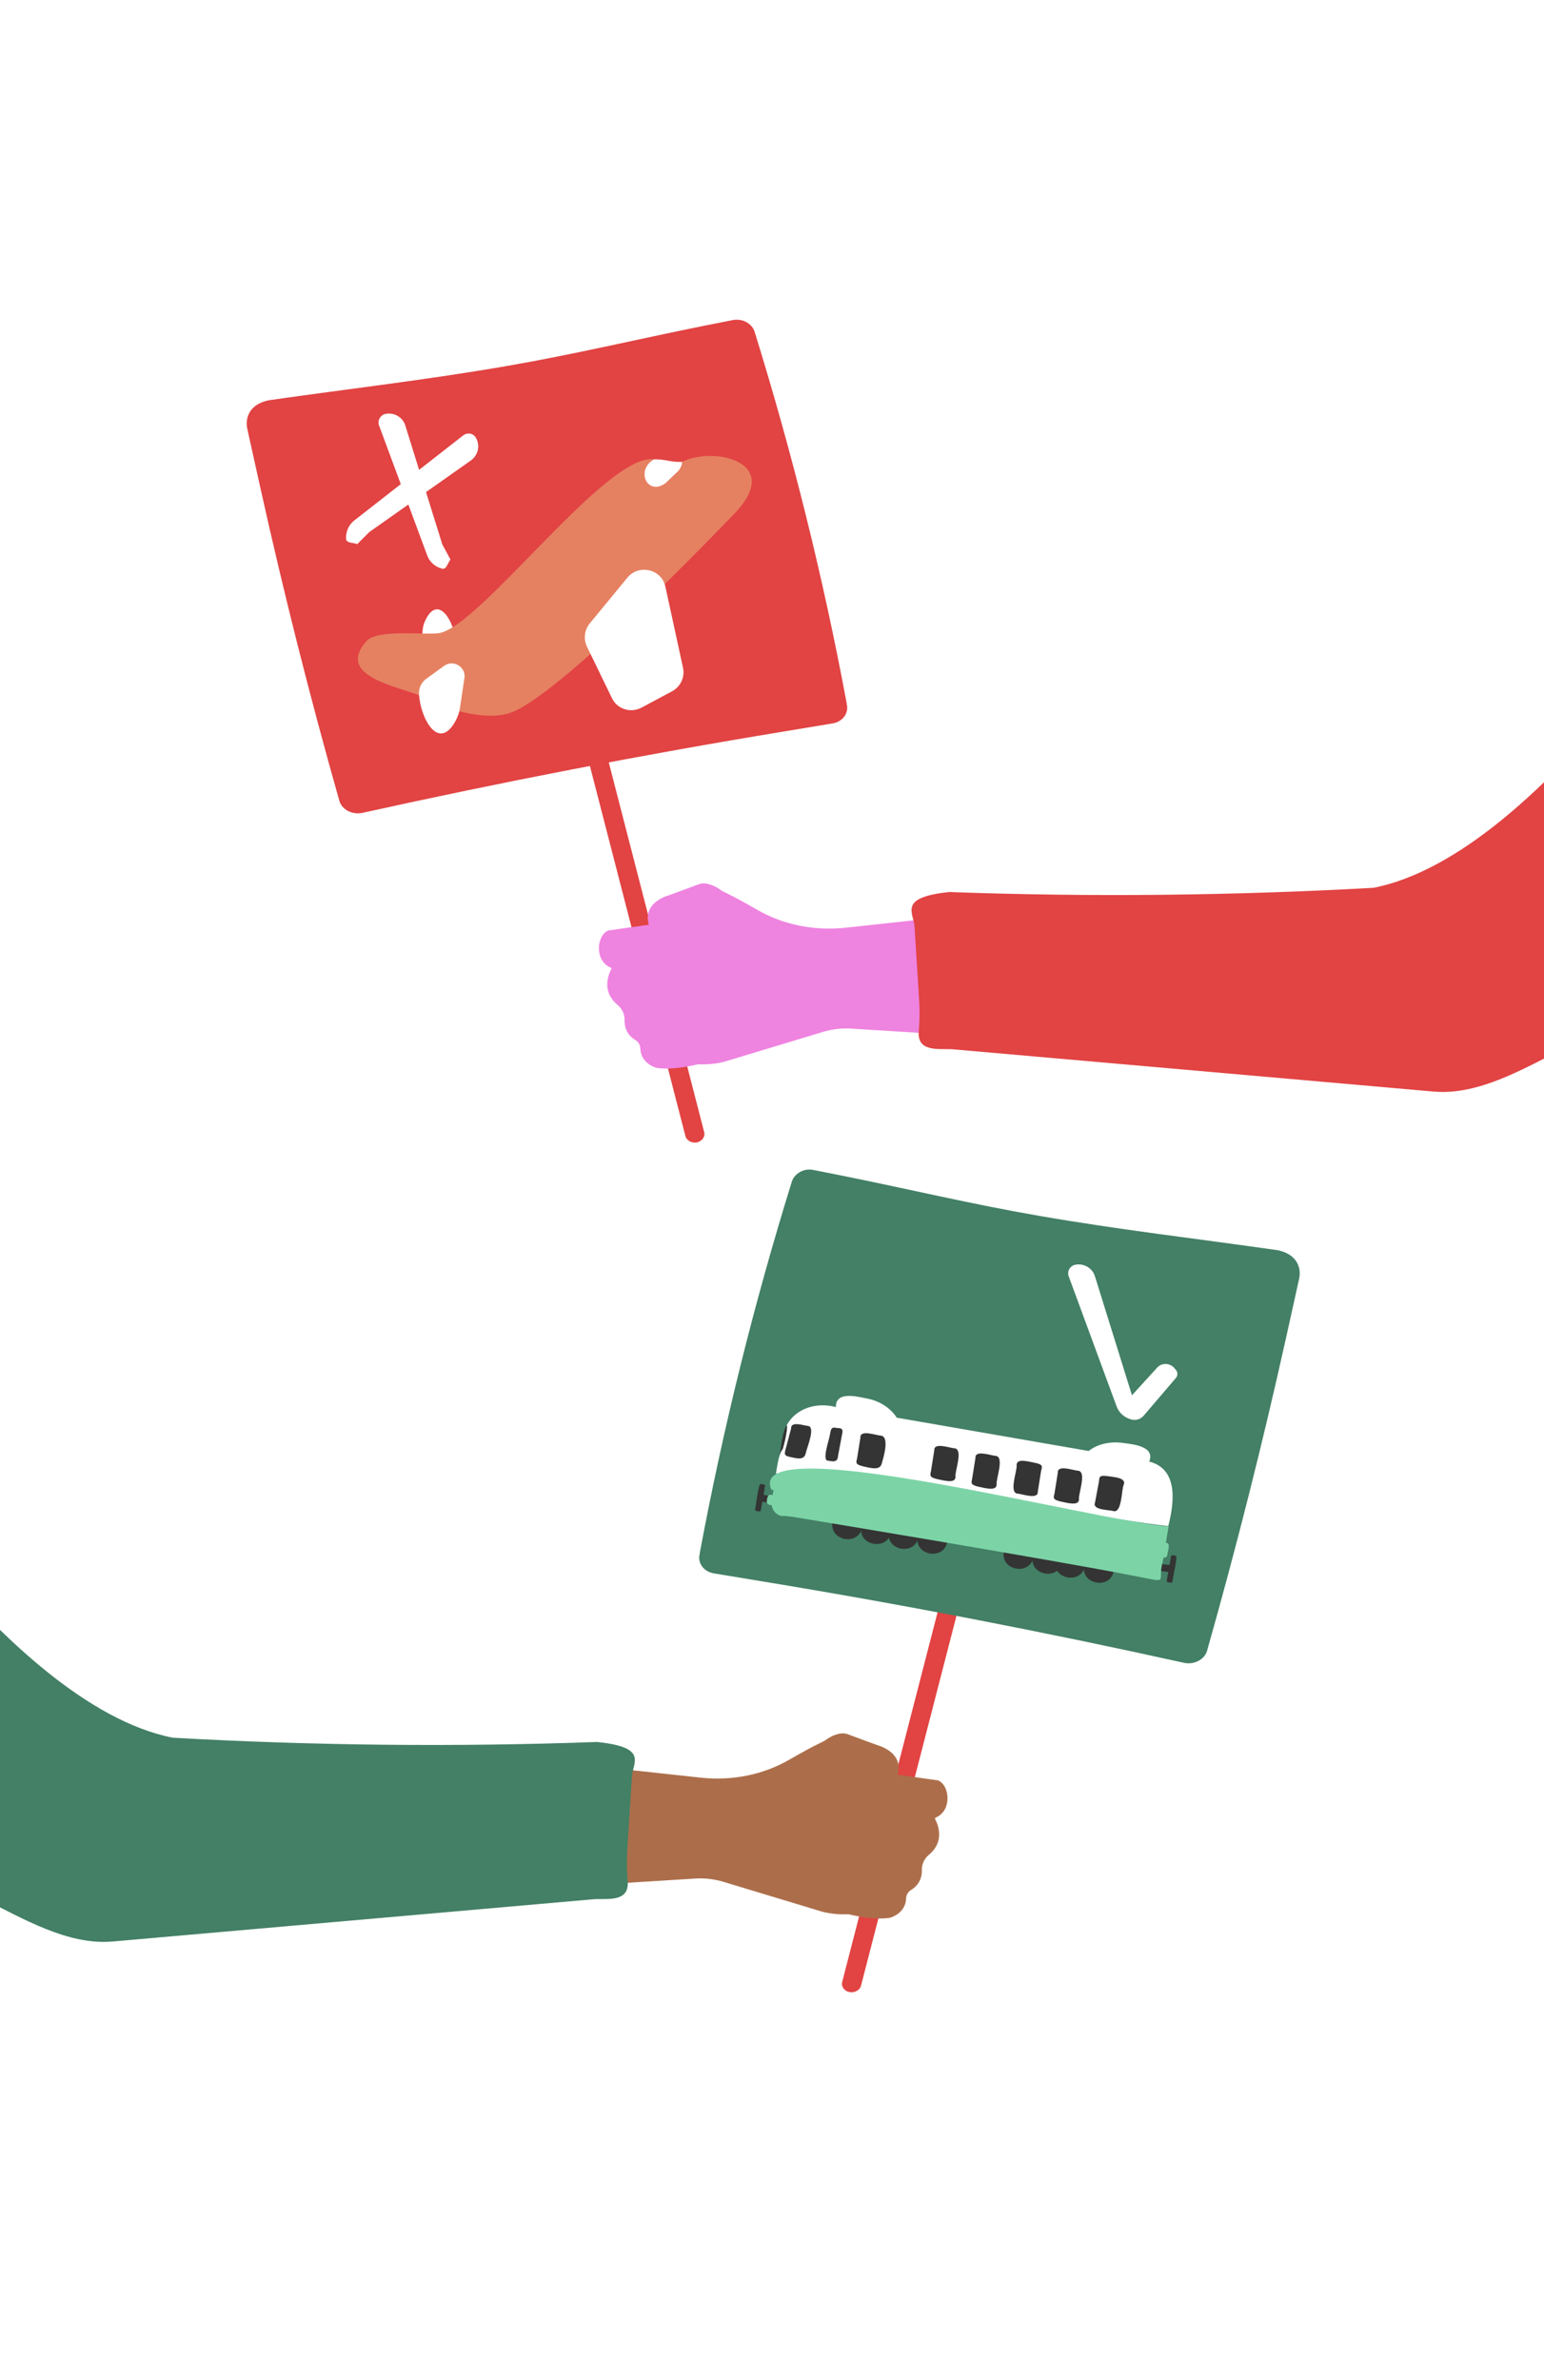 <?xml version="1.0" encoding="UTF-8"?>
<!-- Generator: Adobe Illustrator 27.7.0, SVG Export Plug-In . SVG Version: 6.00 Build 0)  -->
<svg xmlns="http://www.w3.org/2000/svg" xmlns:xlink="http://www.w3.org/1999/xlink" version="1.1" x="0px" y="0px" viewBox="0 0 510 786" style="enable-background:new 0 0 510 786;" xml:space="preserve">
<style type="text/css">
	.st0{fill:#E24343;}
	.st1{fill:#4881EE;}
	.st2{fill:#FFFFFF;}
	.st3{fill:#FED767;}
	.st4{fill:#438066;}
	.st5{fill:#EF83E0;}
	.st6{fill:#A1DDFF;}
	.st7{fill:#232323;}
	.st8{clip-path:url(#SVGID_00000070826851961240534860000010053513791062263979_);}
	.st9{fill:none;}
	.st10{clip-path:url(#SVGID_00000069365256470632057240000009890787826955171482_);fill:#FFFFFF;}
	.st11{clip-path:url(#SVGID_00000111903414648891818210000001989352432315659912_);fill:#FFFFFF;}
	.st12{fill:#E58161;}
	.st13{fill:#343434;}
	.st14{fill:#E37E68;}
	.st15{fill:#6E482B;}
	.st16{fill:#CAB092;}
	.st17{fill:#AC6E4A;}
	.st18{fill:none;stroke:#1E1C42;stroke-width:1.56;stroke-miterlimit:10;}
	.st19{fill:#E9EFF4;}
	.st20{fill:#AD7EEA;}
	.st21{fill:#7CD4A6;}
	.st22{fill:#FB776C;}
	.st23{fill:#000033;}
	.st24{fill-rule:evenodd;clip-rule:evenodd;fill:#FED767;}
	.st25{fill:none;stroke:#713E41;stroke-width:11.572;stroke-miterlimit:10;}
	.st26{clip-path:url(#SVGID_00000170274533720679941920000016057024862240850111_);}
	.st27{fill:#DCDCDC;}
	.st28{fill:#F0F1E5;}
	.st29{fill:#7FACEB;}
	.st30{fill:none;stroke:#28210D;stroke-width:1.579;stroke-miterlimit:10;}
	.st31{fill:#92272C;}
	.st32{fill:none;stroke:#F0F0F0;stroke-width:3.875;stroke-linecap:round;stroke-linejoin:round;stroke-miterlimit:10;}
	.st33{fill:none;stroke:#F0F0F0;stroke-width:3.231;stroke-linecap:round;stroke-linejoin:round;stroke-miterlimit:10;}
	.st34{fill-rule:evenodd;clip-rule:evenodd;fill:#E24343;}
	.st35{fill-rule:evenodd;clip-rule:evenodd;fill:#E58161;}
	.st36{fill-rule:evenodd;clip-rule:evenodd;fill:#FFFFFF;}
	.st37{fill-rule:evenodd;clip-rule:evenodd;fill:#4881EE;}
	.st38{fill:none;stroke:#DCDCDC;stroke-width:31.181;stroke-linecap:round;stroke-linejoin:round;stroke-miterlimit:10;}
	.st39{fill:#EB6B56;}
	.st40{fill:#EB75DC;}
	.st41{fill-rule:evenodd;clip-rule:evenodd;fill:#343434;}
	.st42{fill:none;stroke:#E24343;stroke-width:11.339;stroke-linecap:round;stroke-linejoin:round;stroke-miterlimit:10;}
	.st43{fill:none;stroke:#343434;stroke-width:11.339;stroke-linecap:round;stroke-linejoin:round;stroke-miterlimit:10;}
	.st44{clip-path:url(#SVGID_00000050627890652751245820000008153061544525913995_);}
	.st45{fill:#D53562;}
	.st46{fill:#343434;stroke:#343434;stroke-width:2.925;stroke-miterlimit:10;}
	.st47{fill:none;stroke:#F4F4F4;stroke-width:0.878;stroke-linecap:round;stroke-miterlimit:10;}
	.st48{clip-path:url(#SVGID_00000008129481915674486110000009328855228940188039_);}
	.st49{fill:#F1473B;}
	.st50{clip-path:url(#SVGID_00000029724329133201879830000017274485112456531628_);}
	.st51{clip-path:url(#SVGID_00000036966913861305467080000016457530506176684187_);}
	.st52{fill:#A0C9FF;}
	.st53{fill:#01125B;}
	.st54{fill:#010E41;}
	.st55{clip-path:url(#SVGID_00000072997864441778949530000001763507130900978059_);}
	.st56{clip-path:url(#SVGID_00000054237490056347999710000000772220747420830105_);}
	.st57{clip-path:url(#SVGID_00000121965945114280774880000015475537619280805823_);}
	.st58{clip-path:url(#SVGID_00000106861066857801333840000015057875342626787722_);}
	.st59{clip-path:url(#SVGID_00000169533736651914577410000018050170134274180521_);}
	.st60{clip-path:url(#SVGID_00000047781461404715269420000017574115987607394954_);}
	.st61{fill:#1C3D38;}
	.st62{fill:#17313F;}
	.st63{fill:#082432;}
	.st64{fill:#FB5D25;}
	.st65{fill:#084998;}
	.st66{fill:#FBFCF6;}
	.st67{fill:#8D6044;}
	.st68{clip-path:url(#SVGID_00000149353928709930257430000017439094003017143735_);}
	.st69{fill:none;stroke:#1E1C42;stroke-width:3.854;stroke-miterlimit:10;}
	.st70{fill:none;stroke:#1E1C42;stroke-width:1.13;stroke-miterlimit:10;}
	.st71{clip-path:url(#SVGID_00000071544757679610717190000008342010358548216243_);}
	.st72{clip-path:url(#SVGID_00000078033902331259113480000011960646910268796088_);}
	.st73{fill:#AC0020;}
	.st74{clip-path:url(#SVGID_00000108267971409817306330000002546013106327641986_);}
	.st75{fill:#291B14;}
	.st76{fill:#F9E8BF;}
	.st77{clip-path:url(#SVGID_00000010273747864918561680000011534165576953907593_);}
	.st78{fill:#446440;}
	.st79{fill:#237833;}
	.st80{fill:#99AD97;}
	.st81{fill-rule:evenodd;clip-rule:evenodd;fill:#237833;}
	.st82{fill-rule:evenodd;clip-rule:evenodd;fill:#438066;}
	.st83{fill-rule:evenodd;clip-rule:evenodd;fill:#446440;}
	.st84{opacity:0.48;clip-path:url(#SVGID_00000010273747864918561680000011534165576953907593_);}
	.st85{clip-path:url(#SVGID_00000155122082293473613760000000977117253898489473_);}
	.st86{clip-path:url(#SVGID_00000130641999614221598810000001558350160387750293_);}
	.st87{fill:#D8D5D6;}
	.st88{fill:#5488F4;}
	.st89{fill:#B3523D;}
	.st90{opacity:0.58;}
	.st91{fill:#F3BBC3;}
	.st92{fill:#0B0039;}
	.st93{fill:#2E00FF;}
	.st94{opacity:0.57;fill:#FFFFFF;}
	.st95{fill:#F0DE90;}
	.st96{fill:#E9AC40;}
	.st97{fill:#EFBC67;}
	.st98{fill:#87ECFF;}
	.st99{fill:#D26216;}
	.st100{fill:#0C2A37;}
	.st101{fill:#0D004F;}
	.st102{fill:#2A2A2A;}
	.st103{clip-path:url(#SVGID_00000001625082931587948790000011839602581767704993_);}
	.st104{opacity:0.2;fill:#FFFFFF;}
	.st105{opacity:0.35;}
	.st106{opacity:0.48;}
	.st107{fill:#C0C0C0;}
	.st108{clip-path:url(#SVGID_00000165196143456480157920000014970612231128808078_);fill:#438066;}
	.st109{clip-path:url(#SVGID_00000165196143456480157920000014970612231128808078_);fill:#FED767;}
	.st110{clip-path:url(#SVGID_00000165196143456480157920000014970612231128808078_);}
	.st111{clip-path:url(#SVGID_00000165196143456480157920000014970612231128808078_);fill:#E58161;}
	.st112{fill:#DAF7E7;}
	.st113{clip-path:url(#SVGID_00000149366278590241133580000005454062250759389085_);}
	.st114{clip-path:url(#SVGID_00000008148231977891615700000006129555300178829470_);}
	.st115{clip-path:url(#SVGID_00000018215804859660089830000007938679607469898904_);}
	.st116{clip-path:url(#SVGID_00000007412953137459728830000009599290372423746449_);}
	.st117{clip-path:url(#SVGID_00000165944293546027997490000002919048896108864655_);}
	.st118{clip-path:url(#SVGID_00000035503778228136637050000008951711723658522532_);}
	.st119{fill:#226036;}
	.st120{fill:#405E54;}
	.st121{fill:#34514C;}
	.st122{fill:#214136;}
	.st123{fill:#F9F9F4;}
	.st124{fill:#DDEEEA;}
	.st125{fill:#ADBCA6;}
	.st126{fill:#D3E4EA;}
	.st127{fill:#E5F3FF;}
	.st128{fill:#E3F0FF;}
	.st129{fill:#E3F0F9;}
	.st130{fill:#FED767;stroke:#FED767;stroke-width:0.689;stroke-miterlimit:10;}
	.st131{fill:#B8AB9A;}
	.st132{opacity:0.49;fill:#FED767;}
	.st133{opacity:0.35;fill:#E98262;}
	.st134{opacity:0.5;fill:#4881EE;}
	.st135{fill:#DFDFDF;}
	.st136{fill:#6E7983;}
	.st137{fill:#60686F;}
	.st138{fill:#4C545A;}
	.st139{fill:#525C62;}
	.st140{fill:#5C656C;}
	.st141{fill:#88959E;}
	.st142{fill:#5B656C;}
	.st143{fill:#FB5890;}
	.st144{fill:#565F64;}
	.st145{clip-path:url(#SVGID_00000043458183897010716910000003176165468795834759_);}
	.st146{filter:url(#Adobe_OpacityMaskFilter);}
	.st147{mask:url(#SVGID_00000013898911269473735580000009624184308980095121_);fill:#FED767;}
	.st148{fill-rule:evenodd;clip-rule:evenodd;fill:#232323;}
	.st149{clip-path:url(#SVGID_00000146475819173671195770000015797325839411760520_);}
	.st150{filter:url(#Adobe_OpacityMaskFilter_00000079464266913517465600000016036690408065411231_);}
	.st151{mask:url(#SVGID_00000106845627489423468760000012835920135709388963_);fill:#FED767;}
	.st152{fill:#FC9E78;}
	.st153{fill:#1A3C3D;}
	.st154{fill:#FDCBB1;}
	.st155{clip-path:url(#SVGID_00000088852461294815186580000016449060728204087994_);}
	.st156{fill:#438066;stroke:#F0F0F0;stroke-width:0.666;stroke-linecap:round;stroke-miterlimit:10;}
	.st157{fill:none;stroke:#E24343;stroke-width:0.45;stroke-linecap:round;stroke-miterlimit:10;}
	.st158{fill:none;stroke:#22147B;stroke-width:0.45;stroke-miterlimit:10;}
</style>
<g id="header_x5F_p1">
</g>
<g id="_x2B_180_x25__x5F_3">
</g>
<g id="_x36_0_x25__x5F_p6">
</g>
<g id="_x39_0_x25__x5F_7">
</g>
<g id="_x2D_350euros_x5F_8">
</g>
<g id="baisse_x5F_tarif_x5F_p9">
</g>
<g id="kersone_x5F_p11">
</g>
<g id="x2_x5F_p12_00000068674779500115515520000009976556600929551240_">
</g>
<g id="frise_x5F_13">
</g>
<g id="A_x5F_votre_x5F_avis_x5F_15">
	<g>
		<g>
			<defs>
				<rect id="SVGID_00000065059164706189829500000013209540656548122007_" x="47.8" y="71" width="463.1" height="382.9"></rect>
			</defs>
			<clipPath id="SVGID_00000132065316627919809510000006899412635354268049_">
				<use xlink:href="#SVGID_00000065059164706189829500000013209540656548122007_" style="overflow:visible;"></use>
			</clipPath>
			<g style="clip-path:url(#SVGID_00000132065316627919809510000006899412635354268049_);">
				<g>
					<path class="st0" d="M230.2,377.3c-1.7,0.3-3.4-0.6-3.8-2.1l-32.7-126.7c-0.4-1.5,0.7-3,2.4-3.4c1.7-0.3,3.4,0.6,3.8,2.1       l32.7,126.7C233,375.4,231.9,376.9,230.2,377.3z"></path>
				</g>
				<path class="st0" d="M242.1,105.7l-10.1,2c-21.3,4.3-42.7,9.4-64.2,13.1c-26.3,4.6-52.6,7.6-79.1,11.4h0c-7,1.5-7.7,6.6-7,9.5      l4.3,19.4c7.7,34.7,16.4,69.2,26.1,103.4l0,0c0.8,2.8,4.1,4.6,7.4,4h0c46.1-10.2,92.5-19.2,139.3-26.9l16.3-2.7      c3.3-0.6,5.3-3.4,4.6-6.3l-0.1-0.7c-7.7-41.2-17.8-81.9-30.3-122.2l0,0C248.5,106.9,245.3,105.1,242.1,105.7z"></path>
				<path class="st5" d="M317.8,342l-4.5-39.3l-34.1,3.7c-10.3,1.1-20.6-1-29.2-6c-9.9-5.7-11-5.7-12-6.5c-1.3-1-4.6-2.8-7.1-1.9      c-0.2,0.1-10.8,4-11.2,4.1c-7.4,3.1-5.6,8.4-5.4,9.3l-13.4,1.9c-3.9,1.7-4.6,10.1,0.9,12.3l0.2,0.3c-1.2,2.2-3.2,7.6,1.9,11.9      c1.6,1.3,2.4,3.1,2.4,5c-0.1,2.1,0.6,4.9,3.6,6.7c1,0.6,1.5,1.6,1.6,2.6c0,1.9,0.9,5,5.1,6.5c0,0,1.1,0.3,3.5,0.3      c0,0,0.2,0,0.2,0c2.2,0,5.5-0.3,10.2-1.4c2.9,0.1,6-0.1,8.9-0.9l32.4-9.8c3-0.9,6.1-1.3,9.3-1.1L317.8,342z"></path>
			</g>
			<g style="clip-path:url(#SVGID_00000132065316627919809510000006899412635354268049_);">
				<path class="st0" d="M453.7,293.2c-46.6,2.6-93.4,3.1-140.1,1.4h0c-17.4,1.8-11.6,6.9-11.5,11.8l1.5,23.9      c0.2,3.3,0.2,6.6-0.1,9.9c-0.8,7.1,5.8,6.2,10.8,6.3l159.3,14c14.9,1.3,29.8-7.7,42.8-14.1c30.8-15.4,87.1-36.8,92.8-35.5      c-4.5-10-39.1-128.7-39.1-128.7S509.7,282.2,453.7,293.2z"></path>
			</g>
		</g>
		<g>
			<g>
				<defs>
					<path id="SVGID_00000180353546313445096520000012195434826088778934_" d="M231.8,104.2l-8.9,2c-18.7,4.3-37.5,9.4-56.3,13.1       c-23.1,4.6-46.2,7.6-69.4,11.4l0,0c-6.2,1.5-6.7,6.6-6.1,9.5l3.8,19.4c6.7,34.7,14.4,69.2,22.9,103.4l0,0       c0.7,2.8,3.6,4.6,6.5,4l0,0c40.4-10.2,81.2-19.2,122.2-26.9l14.3-2.7c2.9-0.6,4.7-3.4,4.1-6.3l-0.1-0.7       c-6.8-41.2-15.6-81.9-26.6-122.2l0,0C237.5,105.4,234.7,103.6,231.8,104.2z"></path>
				</defs>
				<clipPath id="SVGID_00000122708143017041946480000017084373819178001053_">
					<use xlink:href="#SVGID_00000180353546313445096520000012195434826088778934_" style="overflow:visible;"></use>
				</clipPath>
				<g style="clip-path:url(#SVGID_00000122708143017041946480000017084373819178001053_);">
					<g>
						<g>
							<g>
								<g>
									<path class="st2" d="M138.6,217c0.4-3.4,0.9-7.1,1-8.9c0.1-1,0.3-1.9,0.7-2.8c4.4-9.9,10.1,0.6,10.2,6.9           c0,1.1-0.5,2.2-1.4,2.9l-5.9,4.5C141.2,221.3,138.3,219.6,138.6,217z"></path>
									<g>
										<path class="st12" d="M120.9,211.9c3.2-4.3,19.5-2.1,24.1-2.8c13.6-2.1,55.6-59.8,71-57.4c-6.2,3.6-2.2,12.1,3.8,7.9            c1.7-2,5.6-4.1,5.4-7c10.4-5.4,33.8-0.1,17.5,16.9c-2.8,2.9-55.7,58.3-73.3,65.6c-9.1,3.8-24.6-2-27-3.8            C134.9,227,110.1,224.5,120.9,211.9z"></path>
										<path class="st2" d="M224,155.6c-0.8,0.8-3.4,3.2-4.2,4c-6,4.3-10-4.3-3.8-7.9c3.7-0.1,6.1,1.1,9.3,0.8            C225.3,153.6,224.8,154.7,224,155.6z"></path>
									</g>
									<path class="st2" d="M153.4,224c-0.5,3.5-1.1,7.1-1.4,9.3c-0.2,1.8-0.8,3.5-1.7,5.1c-5.6,9.8-11.5-1.4-11.9-9.2           c-0.1-2,0.8-3.9,2.5-5.1l5.8-4.2C149.8,217.7,154,220.3,153.4,224z"></path>
								</g>
							</g>
						</g>
					</g>
					<path class="st2" d="M219.8,193.8l5.8,26.7c0.7,3.1-0.8,6.3-3.6,7.8l-10.1,5.4c-3.6,1.9-8.1,0.5-9.8-3.2l-8.2-16.9       c-1.2-2.5-0.9-5.5,0.9-7.7l12.5-15.2C211.1,186.2,218.6,188,219.8,193.8z"></path>
				</g>
			</g>
		</g>
	</g>
	<g>
		<g>
			<defs>
				
					<rect id="SVGID_00000135670112923151566880000016676863293057216696_" x="-0.1" y="351.7" transform="matrix(-1 -4.489443e-11 4.489443e-11 -1 462.921 1086.282)" width="463.1" height="382.9"></rect>
			</defs>
			<clipPath id="SVGID_00000096020542318860070460000015065622649208948610_">
				<use xlink:href="#SVGID_00000135670112923151566880000016676863293057216696_" style="overflow:visible;"></use>
			</clipPath>
			<g style="clip-path:url(#SVGID_00000096020542318860070460000015065622649208948610_);">
				<g>
					<path class="st0" d="M280.6,657.9c1.7,0.3,3.4-0.6,3.8-2.1l32.7-126.7c0.4-1.5-0.7-3-2.4-3.4c-1.7-0.3-3.4,0.6-3.8,2.1       l-32.7,126.7C277.8,656.1,278.9,657.6,280.6,657.9z"></path>
				</g>
				<path class="st4" d="M268.7,386.4l10.1,2c21.3,4.3,42.7,9.4,64.2,13.1c26.3,4.6,52.6,7.6,79.1,11.4h0c7,1.5,7.7,6.6,7,9.5      l-4.3,19.4c-7.7,34.7-16.4,69.2-26.1,103.4l0,0c-0.8,2.8-4.1,4.6-7.4,4h0C345.2,539,298.8,530,252,522.3l-16.3-2.7      c-3.3-0.6-5.3-3.4-4.6-6.3l0.1-0.7c7.7-41.2,17.8-81.9,30.3-122.2l0,0C262.3,387.6,265.5,385.7,268.7,386.4z"></path>
				<path class="st17" d="M193,622.7l4.5-39.3l34.1,3.7c10.3,1.1,20.6-1,29.2-6c9.9-5.7,11-5.7,12-6.5c1.3-1,4.6-2.8,7.1-1.9      c0.2,0.1,10.8,4,11.2,4.1c7.4,3.1,5.6,8.4,5.4,9.3l13.4,1.9c3.9,1.7,4.6,10.1-0.9,12.3l-0.2,0.3c1.2,2.2,3.2,7.6-1.9,11.9      c-1.6,1.3-2.4,3.1-2.4,5c0.1,2.1-0.6,4.9-3.6,6.7c-1,0.6-1.5,1.6-1.6,2.6c0,1.9-0.9,5-5.1,6.5c0,0-1.1,0.3-3.5,0.3      c0,0-0.2,0-0.2,0c-2.2,0-5.5-0.3-10.2-1.4c-2.9,0.1-6-0.1-8.9-0.9l-32.4-9.8c-3-0.9-6.1-1.3-9.3-1.1L193,622.7z"></path>
			</g>
			<g style="clip-path:url(#SVGID_00000096020542318860070460000015065622649208948610_);">
				<path class="st4" d="M57.1,573.9c46.6,2.6,93.4,3.1,140.1,1.4h0c17.4,1.8,11.6,6.9,11.5,11.8l-1.5,23.9      c-0.2,3.3-0.2,6.6,0.1,9.9c0.8,7.1-5.8,6.2-10.8,6.3l-159.3,14c-14.9,1.3-29.8-7.7-42.8-14.1c-30.8-15.4-87.1-36.8-92.8-35.5      c4.5-10,39.1-128.7,39.1-128.7S1.1,562.9,57.1,573.9z"></path>
			</g>
		</g>
		<g>
			<g>
				<defs>
					<path id="SVGID_00000091723780107625312510000017616402655777653397_" d="M279,384.9l8.9,2c18.7,4.3,37.5,9.4,56.3,13.1       c23.1,4.6,46.2,7.6,69.4,11.4l0,0c6.2,1.5,6.7,6.6,6.1,9.5l-3.8,19.4c-6.7,34.7-14.4,69.2-22.9,103.4l0,0       c-0.7,2.8-3.6,4.6-6.5,4h0c-40.4-10.2-81.2-19.2-122.2-26.9l-14.3-2.7c-2.9-0.6-4.7-3.4-4.1-6.3l0.1-0.7       c6.8-41.2,15.6-81.9,26.6-122.2l0,0C273.3,386.1,276.1,384.3,279,384.9z"></path>
				</defs>
				<clipPath id="SVGID_00000093137226060661946490000009674575099910152634_">
					<use xlink:href="#SVGID_00000091723780107625312510000017616402655777653397_" style="overflow:visible;"></use>
				</clipPath>
			</g>
			<g>
				<g>
					<path class="st4" d="M333.9,487.6c0,0,8.3-9.9-0.8-20.1c-7-7.8-13-10.1-16.2-11.7c-1.1-0.5-2.4,0.2-2.4,1.4       c-0.4,5.8-0.6,18.9,6.4,24.6C329.9,489.2,333.9,487.6,333.9,487.6z"></path>
				</g>
			</g>
			<path class="st2" d="M388.4,455.1l-10.6,12.4c-1,1.2-2.6,1.7-4.1,1.3l0,0c-2.3-0.6-4.1-2.2-4.9-4.4L353,421.5     c-0.6-1.6,0.4-3.4,2.1-3.8h0c2.9-0.6,5.8,1.1,6.6,3.9l12.2,39.2l8.3-9.1c1.5-1.7,4.1-1.6,5.6,0l0.5,0.6     C389.1,453.1,389.1,454.3,388.4,455.1z"></path>
			<path class="st2" d="M148.8,184.8c-1,1.2-1.3,3.4-2.8,3l0,0c-2.3-0.6-4.1-2.2-4.9-4.4l-15.9-42.9c-0.6-1.6,0.4-3.4,2.1-3.8h0     c2.9-0.6,5.8,1.1,6.6,3.9l12.2,39.2L148.8,184.8z"></path>
			<path class="st2" d="M118,179.7c-1.4-0.6-3.6-0.2-3.7-1.8l0,0c-0.1-2.3,0.9-4.6,2.7-6l36-28.1c1.4-1.1,3.4-0.7,4.2,0.8l0,0     c1.5,2.6,0.7,5.8-1.7,7.5L122,175.7L118,179.7z"></path>
		</g>
	</g>
	<g>
		<g>
			<g>
				<path class="st13" d="M251.3,495.9c2.9,0.2,3.1,1.8,3.5-1.8C252,494,251.7,492.4,251.3,495.9z"></path>
				<path class="st13" d="M249.8,499c0.4,0,1.4,0.5,1.5-0.2c0,0,1.4-8,1.4-8c0.1-0.7-1-0.6-1.4-0.7c-0.8-0.6-1.7,8.2-1.9,8.3      C249.4,498.8,249.6,499,249.8,499z"></path>
				<path class="st13" d="M386.4,519.3c-2.8-0.8-3.6,0.6-2.7-2.8C386.4,517.2,387.2,515.8,386.4,519.3z"></path>
				<path class="st13" d="M386.8,522.7c-0.4-0.1-1.5,0-1.4-0.7c0,0,1.4-8,1.4-8c0.1-0.7,1.1-0.2,1.5-0.2c1-0.3-1.2,8.2-1,8.5      C387.2,522.6,387,522.7,386.8,522.7z"></path>
				<path class="st13" d="M358.1,517c-1.2,6.4,8.8,8.1,9.8,1.7C369.2,512.3,359.1,510.6,358.1,517z"></path>
				<path class="st13" d="M348.6,515.3c-1.2,6.4,8.8,8.1,9.8,1.7C359.7,510.7,349.7,508.9,348.6,515.3z"></path>
				<path class="st13" d="M284.5,504.2c-1.2,6.4,8.8,8.1,9.8,1.7C295.6,499.6,285.5,497.8,284.5,504.2z"></path>
				<path class="st13" d="M275,502.6c-1.2,6.4,8.8,8.1,9.8,1.7C286.1,497.9,276,496.2,275,502.6z"></path>
				<path class="st13" d="M303.1,507.4c-1.2,6.4,8.8,8.1,9.8,1.7C314.1,502.8,304.1,501.1,303.1,507.4z"></path>
				<path class="st13" d="M293.6,505.8c-1.2,6.4,8.8,8.1,9.8,1.7C304.6,501.1,294.6,499.4,293.6,505.8z"></path>
				<path class="st13" d="M341.1,514c-1.2,6.4,8.8,8.1,9.8,1.7C352.2,509.4,342.1,507.6,341.1,514z"></path>
				<path class="st13" d="M331.6,512.4c-1.2,6.4,8.8,8.1,9.8,1.7C342.7,507.7,332.6,506,331.6,512.4z"></path>
				<path class="st13" d="M259.9,470.7c0.5,1.2-1.1,9.6-2.4,10.2C258,478.1,258.3,473,259.9,470.7z"></path>
				<path class="st2" d="M258.7,478.1c0.6-2,1.6-6.7,1.2-7.5c3.1-5.6,10-7.6,16.2-5.9c-0.1-5.2,6.5-3.6,9.9-2.9      c4.3,0.7,8.1,3.1,10.2,6.4c0,0,63.4,11,63.4,11c3-2.4,7.4-3.3,11.7-2.6c3.3,0.4,10.3,1.2,8.3,6.1c9.8,2.5,8.2,13.8,6.3,21.3      c-40.1-4.4-101.6-22.8-129.6-17.3c0.3-1.7,0.8-5.9,1.9-7.6C258.4,478.8,258.6,478.5,258.7,478.1z"></path>
				<path class="st13" d="M261.1,481.2c1.6,0.3,4.4,1.3,5-1.1c0.5-2.3,3.5-9.1,0.6-9.2c-1.6-0.2-5.5-1.6-5.4,0.9      c0,0-1.8,6.8-1.8,6.8C259,480.4,259.1,480.8,261.1,481.2z"></path>
				<path class="st13" d="M309.6,488.5c1.7,0.3,6.1,1.7,6-0.8c-0.3-1.6,2.8-9.4-0.5-9.4c-1.7-0.2-6.7-2-6.5,0.7c0,0-1.1,6.9-1.1,6.9      C307.1,487.5,307.2,487.9,309.6,488.5z"></path>
				<path class="st13" d="M285.2,484.3c1.7,0.3,5.3,1.6,6-0.8c0.7-2.3,2.8-9.4-0.5-9.4c-1.7-0.2-6.7-2-6.5,0.7c0,0-1.1,6.9-1.1,6.9      C282.6,483.3,282.8,483.7,285.2,484.3z"></path>
				<path class="st13" d="M273.6,482.4c1.5,0.3,3.1,0.6,3.2-1.5c0,0,1.4-7.5,1.4-7.5c0.5-2.2-1.3-1.6-2.4-1.9      c-0.9-0.1-1.2,0.3-1.4,1c-0.1,0.3-0.2,0.7-0.2,1C273.9,475.6,271.3,482.6,273.6,482.4z"></path>
				<path class="st13" d="M323.2,491c1.7,0.3,6.1,1.7,6-0.8c-0.3-1.6,2.8-9.4-0.5-9.4c-1.7-0.2-6.7-2-6.5,0.7c0,0-1.1,6.9-1.1,6.9      C320.7,490,320.8,490.4,323.2,491z"></path>
				<path class="st13" d="M341.8,483.1c-1.7-0.3-6.1-1.7-6,0.8c0.3,1.6-2.8,9.4,0.5,9.4c1.7,0.2,6.7,2,6.5-0.7c0,0,1.1-6.9,1.1-6.9      C344.4,484.1,344.3,483.6,341.8,483.1z"></path>
				<path class="st13" d="M350.4,495.9c1.7,0.3,6.1,1.7,6-0.8c-0.3-1.6,2.8-9.4-0.5-9.4c-1.7-0.2-6.7-2-6.5,0.7c0,0-1.1,6.9-1.1,6.9      C347.8,494.9,348,495.3,350.4,495.9z"></path>
				<path class="st13" d="M365.8,487.5c1.7,0.3,6.3,0.4,5.4,2.8c-0.8,1.4-0.5,9.8-3.6,8.7c-1.6-0.4-6.9-0.3-5.9-2.8      c0,0,1.3-6.9,1.3-6.9C363.1,487.5,363.4,487.2,365.8,487.5z"></path>
				<path class="st21" d="M255.2,493.8c0,0,0.3-1.7,0.3-1.7l-0.7-0.1c-9.1-20.6,108.3,10.7,131.2,12.1c0,0-0.9,5.4-0.9,5.4      c1.9,0,0.4,3.2,0.5,4.1c-0.8,1.9-1.2-0.7-1.6,2.4c-1.8,6.6,2.7,6.8-9.1,4.5c-28-5.5-110.3-19.1-110.3-19.1      c-3.9-0.7-6.2-0.9-6.3-0.7c-1.8-0.3-3.2-1.8-3.4-3.6c-0.7,0-1.8-0.4-1.6-1.3C253.4,494.6,253.6,493.2,255.2,493.8z"></path>
			</g>
		</g>
	</g>
</g>
<g id="un_jour_x5F_p17">
	<g>
		<g>
			<defs>
				<path id="SVGID_00000072256221877971321150000001541008318214443163_" d="M983.6,634.4c-119,6.3-252.5,3.3-260.4-149.3      c4.3-127.1-41.1-343,149.3-349c119-6.3,252.5-3.3,260.4,149.3C1128.6,412.4,1173.9,628.3,983.6,634.4z"></path>
			</defs>
			<clipPath id="SVGID_00000072239201551908185820000012128797619466849687_">
				<use xlink:href="#SVGID_00000072256221877971321150000001541008318214443163_" style="overflow:visible;"></use>
			</clipPath>
			<g style="clip-path:url(#SVGID_00000072239201551908185820000012128797619466849687_);">
				<path class="st2" d="M438.2,700.9c15.2-1.8,31.5-4.7,48.9-8.5c11.7-2.6,23.8-5.5,36.3-8.7c4,3.7,8.3,6.4,12.5,8.4      c3.3,1.6,6.5,2.7,9.6,3.6c4.7,1.3,9.4,2.1,14,2.6c4.6,0.4,9.2,0.6,13.8,0.5c5.7-0.1,11.4-0.6,17.4-1.3c5.8-0.7,11.8-1.6,18-2.7      c3.5,3.2,7.3,5.7,11.1,7.6c3.2,1.6,6.3,2.8,9.4,3.7c4.6,1.4,9.1,2.2,13.5,2.6c4.4,0.5,8.7,0.6,13.1,0.5      c5.4-0.1,10.8-0.6,16.4-1.2c10.4-1.3,21.3-3.4,32.8-6c20-4.6,41.7-10.9,64.1-17.8c16.8-5.2,33.8-10.6,50.6-15.9      c2.4-0.8,4.8-1.5,7.2-2.3c11.7-0.9,23-1.9,33.6-3.1c8.8-1,17.2-2.2,25-3.7c5.9-1.1,11.4-2.3,16.8-3.9c4-1.2,7.9-2.5,11.8-4.1      c2.9-1.2,5.9-2.7,8.9-4.5c2.3-1.4,4.6-3,6.9-5c1-0.9,2-1.8,3-2.8c3.4-0.4,6.4-0.6,8.9-0.6c1.2,0,2.2,0,3.2,0      c5.7,11.3,18.1,18.5,31.4,17c17.3-1.9,29.7-17.4,27.9-34.6c-0.4-3.9-1.3-7.9-2.7-11.8c-1.2-3.4-2.9-6.8-5-9.9      c-1.8-2.7-3.9-5.2-6.1-7.4c-3.9-3.9-8.3-6.9-12.6-9c-3.3-1.7-6.5-2.9-9.7-3.9c-4.8-1.4-9.4-2.3-14-2.7      c-3.8-0.4-7.5-0.5-11.3-0.5c0.1-1.4,0.1-2.9,0.1-4.3c0-1.5-0.1-3-0.3-4.5c-0.3-3-0.9-6-1.8-9c0.4-2.6,0.6-5.3,0.6-7.8      c0-1.3-0.1-2.6-0.2-3.8l0,0c-0.5-4.2-1.5-8.7-3.3-12.9c-1.5-3.7-3.6-7.2-6-10.3c-2.1-2.7-4.5-5.1-6.9-7.1      c-4.3-3.6-8.8-6-13.2-7.9c-3.3-1.4-6.5-2.4-9.7-3.2c-4.8-1.2-9.5-1.9-14.3-2.2c-1-0.1-2-0.1-3-0.2c-1.1-1.3-2.3-2.5-3.5-3.7      c-4.3-4.2-9.2-7.4-14-9.8c-3.6-1.8-7.3-3.2-10.9-4.3c-5.4-1.6-10.8-2.5-16.3-3.1c-5.4-0.6-10.9-0.7-16.4-0.6      c-13,0.3-26.6,2-41.1,4.6c-12.7,2.3-26,5.3-39.9,8.8c-2.5,0.6-4.9,1.3-7.4,1.9c-2.5-1.7-5-3.1-7.4-4.2c-2.8-1.2-5.4-2.1-8-2.8      c-3.8-1-7.5-1.6-11-1.9c-3.5-0.3-7-0.4-10.4-0.3c-4.5,0.1-9.1,0.4-13.7,1c-8.7,1-17.8,2.6-27.3,4.7      c-16.7,3.6-34.9,8.4-53.8,13.7c-14.1,4-28.5,8.1-42.7,12.2c-10.7,3.1-21.2,6-31.3,8.8c-1.2,0.1-2.4,0.1-3.5,0.2      c-12.9,0.8-25.4,1.7-37,2.9c-8.7,0.9-16.9,1.9-24.5,3.1c-4.2,0.7-8.2,1.4-12.1,2.3c-6.3-5-14.5-7.7-23.1-6.8      c-13.3,1.4-23.8,11-27,23.2c-5.1,1-10,2.1-14.6,3.3c-5.8,1.5-11.2,3.2-16.5,5.4c-4,1.6-7.8,3.4-11.7,5.7c-2.9,1.7-5.8,3.7-8.6,6      c-2.1,1.8-4.2,3.8-6.2,6.2c-3,3.5-5.8,7.9-7.7,13c-2,5-3,10.7-2.8,16.2c0,1.3,0.1,2.6,0.2,3.8c0.5,5,1.8,10.1,3.7,15      c0.5,1.3,1.2,2.6,1.8,3.9c-0.2,0.7-0.5,1.4-0.7,2.1c-1.5,4.9-2.2,10-2.1,15c0,1.4,0.1,2.9,0.3,4.3c0.5,4.6,1.6,9.2,3.3,13.7      c1.5,3.9,3.5,7.7,6,11.2c2.1,3,4.6,5.8,7.2,8.2c4.6,4.2,9.6,7.4,14.6,9.8c3.8,1.8,7.6,3.1,11.4,4.2c5.7,1.6,11.4,2.5,17.2,3.1      c5.8,0.6,11.6,0.7,17.7,0.6C422.3,702.5,430.1,701.9,438.2,700.9z M593.9,662.5C593.9,662.5,593.9,662.5,593.9,662.5      L593.9,662.5C593.9,662.4,593.9,662.5,593.9,662.5z M405.6,581C405.6,581,405.6,581,405.6,581C405.6,581,405.6,581,405.6,581      L405.6,581z"></path>
			</g>
		</g>
	</g>
</g>
<g id="quizz_x5F_p18">
</g>
<g id="p22">
</g>
<g id="p23">
</g>
<g id="avotreavis_x5F_25">
</g>
<g id="p32">
</g>
<g id="decouvrir_francep35">
</g>
<g id="colorado-p36">
</g>
<g id="canada_x5F_p37">
</g>
<g id="irlande_x5F_p38">
</g>
<g id="thailande_x5F_p39">
</g>
<g id="saraha_x5F_p40">
</g>
<g id="australia_x5F_p41">
</g>
<g id="turquie_x5F_p42">
</g>
<g id="equateur_x5F_p43">
</g>
<g id="finlande_x5F_p44">
</g>
<g id="mexique_x5F_p45">
</g>
<g id="merveilles_x5F_p46">
</g>
<g id="train_x5F_emet_x5F_p47">
</g>
<g id="tagskryt_x5F_p49">
</g>
<g id="informe_x5F_p51">
</g>
<g id="quizz">
</g>
</svg>
